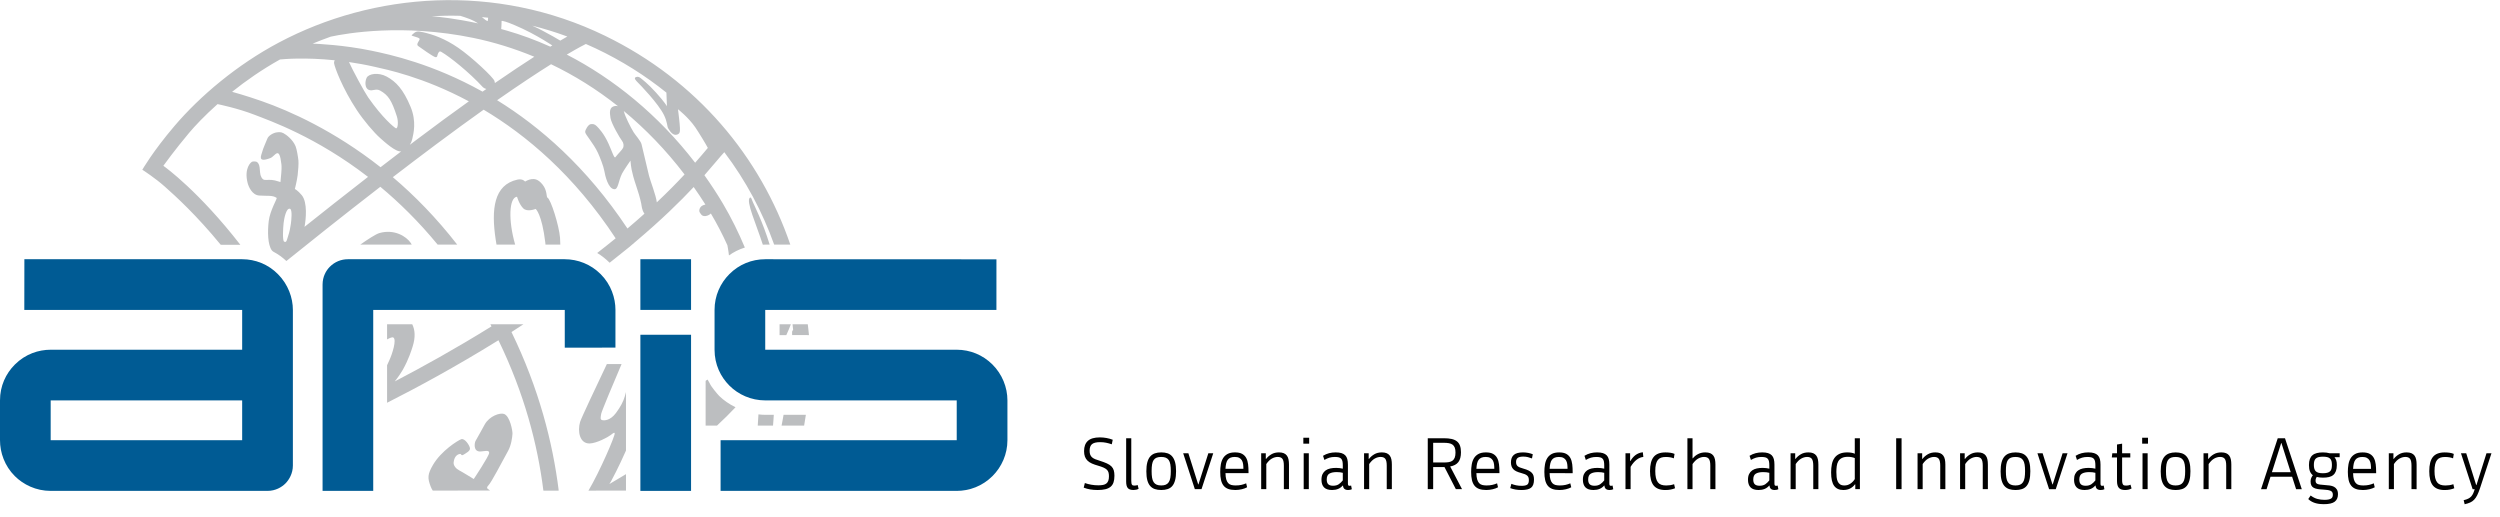 <?xml version="1.0" encoding="UTF-8" standalone="no"?>
<!-- Created with Inkscape (http://www.inkscape.org/) -->

<svg
   version="1.1"
   id="svg2"
   width="5480.32"
   height="1133.859"
   viewBox="0 0 5480.32 1133.859"
   sodipodi:docname="ARISLogoAng.ai"
   xmlns:inkscape="http://www.inkscape.org/namespaces/inkscape"
   xmlns:sodipodi="http://sodipodi.sourceforge.net/DTD/sodipodi-0.dtd"
   xmlns="http://www.w3.org/2000/svg"
   xmlns:svg="http://www.w3.org/2000/svg">
  <defs
     id="defs6">
    <clipPath
       clipPathUnits="userSpaceOnUse"
       id="clipPath16">
      <path
         d="M 0,0 H 4110.236 V 850.393 H 0 Z"
         id="path14" />
    </clipPath>
    <clipPath
       clipPathUnits="userSpaceOnUse"
       id="clipPath40">
      <path
         d="M 0,0 H 4110.236 V 850.393 H 0 Z"
         id="path38" />
    </clipPath>
  </defs>
  <sodipodi:namedview
     id="namedview4"
     pagecolor="#ffffff"
     bordercolor="#000000"
     borderopacity="0.25"
     inkscape:showpageshadow="2"
     inkscape:pageopacity="0.0"
     inkscape:pagecheckerboard="0"
     inkscape:deskcolor="#d1d1d1" />
  <g
     id="g8"
     inkscape:groupmode="layer"
     inkscape:label="ARISLogoAng"
     transform="matrix(1.333,0,0,-1.333,0,1133.859)">
    <g
       id="g10">
      <g
         id="g12"
         clip-path="url(#clipPath16)">
        <g
           id="g18"
           transform="translate(1831.576,77.236)">
          <path
             d="m 0,0 c -0.741,2.456 -2.027,4.6 -3.858,6.432 -1.832,1.831 -4.346,3.468 -7.542,4.91 -3.196,1.442 -7.249,2.942 -12.16,4.502 -2.729,0.779 -5.106,1.597 -7.132,2.455 -2.027,0.857 -3.703,1.871 -5.028,3.04 -1.325,1.169 -2.319,2.611 -2.982,4.326 -0.662,1.715 -0.994,3.858 -0.994,6.431 0,5.067 1.306,8.691 3.917,10.874 2.612,2.182 7.035,3.274 13.271,3.274 3.586,0 6.899,-0.312 9.939,-0.935 3.04,-0.624 6.158,-1.482 9.354,-2.573 l 1.52,7.483 c -3.197,1.247 -6.607,2.202 -10.231,2.865 -3.625,0.662 -7.269,0.993 -10.932,0.993 -8.887,0 -15.434,-1.889 -19.644,-5.67 -4.209,-3.781 -6.314,-9.413 -6.314,-16.895 0,-3.508 0.468,-6.529 1.403,-9.063 0.936,-2.533 2.358,-4.735 4.268,-6.605 1.91,-1.871 4.326,-3.449 7.249,-4.736 2.923,-1.286 6.334,-2.475 10.231,-3.566 3.508,-1.014 6.412,-2.026 8.711,-3.04 2.3,-1.014 4.131,-2.163 5.496,-3.449 1.363,-1.286 2.299,-2.807 2.806,-4.561 0.506,-1.753 0.759,-3.839 0.759,-6.255 0,-2.962 -0.35,-5.418 -1.052,-7.366 -0.701,-1.949 -1.773,-3.488 -3.215,-4.618 -1.442,-1.131 -3.255,-1.91 -5.437,-2.339 -2.183,-0.429 -4.794,-0.643 -7.834,-0.643 -3.898,0 -7.736,0.332 -11.517,0.994 -3.781,0.663 -7.308,1.579 -10.581,2.748 l -1.871,-7.601 c 3.507,-1.325 7.093,-2.299 10.757,-2.923 3.663,-0.623 7.717,-0.935 12.16,-0.935 4.988,0 9.237,0.428 12.744,1.286 3.508,0.857 6.373,2.222 8.594,4.093 2.222,1.871 3.82,4.306 4.794,7.307 0.975,3.001 1.462,6.607 1.462,10.816 C 1.111,-5.437 0.74,-2.455 0,0 m 40.865,-30.458 -1.52,6.196 c -1.559,-0.623 -3.352,-0.934 -5.379,-0.934 -0.935,0 -1.734,0.096 -2.397,0.292 -0.662,0.194 -1.188,0.585 -1.578,1.169 -0.39,0.585 -0.682,1.383 -0.877,2.397 -0.195,1.013 -0.292,2.377 -0.292,4.092 v 69.921 h -8.419 v -71.324 c 0,-4.911 0.896,-8.438 2.689,-10.581 1.793,-2.144 4.872,-3.216 9.238,-3.216 1.558,0 3.078,0.156 4.559,0.467 1.482,0.313 2.806,0.819 3.976,1.521 m 47.822,-0.468 c 3.04,1.013 5.573,2.709 7.6,5.086 2.026,2.378 3.566,5.554 4.618,9.529 1.053,3.976 1.578,8.925 1.578,14.85 0,5.846 -0.545,10.737 -1.636,14.674 -1.092,3.936 -2.67,7.112 -4.736,9.529 -2.066,2.416 -4.599,4.131 -7.6,5.145 -3.001,1.013 -6.45,1.519 -10.347,1.519 -3.976,0 -7.484,-0.525 -10.524,-1.578 C 64.6,26.776 62.028,25.042 59.923,22.625 57.819,20.209 56.24,17.013 55.188,13.037 54.136,9.062 53.609,4.151 53.609,-1.695 c 0,-5.846 0.527,-10.738 1.579,-14.674 1.052,-3.937 2.631,-7.093 4.735,-9.471 2.105,-2.377 4.677,-4.073 7.717,-5.086 3.04,-1.013 6.548,-1.52 10.524,-1.52 3.975,0 7.482,0.507 10.523,1.52 m -18.124,7.249 c -2.026,0.858 -3.663,2.222 -4.911,4.093 -1.247,1.87 -2.124,4.307 -2.63,7.308 -0.507,3.001 -0.76,6.644 -0.76,10.931 0,4.444 0.253,8.147 0.76,11.109 0.506,2.962 1.383,5.339 2.63,7.132 1.248,1.792 2.885,3.079 4.911,3.858 2.027,0.78 4.521,1.17 7.483,1.17 3.04,0 5.554,-0.409 7.542,-1.228 1.988,-0.819 3.605,-2.125 4.852,-3.917 1.248,-1.793 2.124,-4.19 2.631,-7.191 0.507,-3.001 0.76,-6.645 0.76,-10.933 0,-4.287 -0.253,-7.93 -0.76,-10.931 -0.507,-3.001 -1.383,-5.438 -2.631,-7.308 -1.247,-1.871 -2.864,-3.235 -4.852,-4.093 -1.988,-0.857 -4.502,-1.286 -7.542,-1.286 -2.962,0 -5.456,0.429 -7.483,1.286 m 68.751,0.468 h -0.467 l -16.136,51.213 h -8.535 l 19.176,-59.047 h 10.99 l 19.293,59.047 h -8.068 z m 82.315,18.474 v 1.988 c 0,4.442 -0.234,8.633 -0.702,12.569 -0.468,3.937 -1.461,7.347 -2.981,10.231 -1.52,2.884 -3.742,5.164 -6.665,6.84 -2.923,1.675 -6.879,2.513 -11.868,2.513 -5.066,0 -9.178,-0.877 -12.335,-2.63 -3.157,-1.754 -5.613,-4.092 -7.366,-7.015 -1.754,-2.924 -2.962,-6.315 -3.625,-10.173 -0.663,-3.859 -0.994,-7.931 -0.994,-12.219 0,-5.144 0.429,-9.587 1.286,-13.329 0.858,-3.741 2.261,-6.84 4.209,-9.295 1.949,-2.456 4.502,-4.267 7.659,-5.437 3.157,-1.169 7.035,-1.754 11.634,-1.754 3.663,0 7.249,0.419 10.757,1.266 3.508,0.848 6.392,1.92 8.653,3.226 l -1.52,6.499 c -2.495,-1.092 -5.126,-1.949 -7.893,-2.572 -2.767,-0.624 -5.866,-0.936 -9.295,-0.936 -2.807,0 -5.243,0.273 -7.308,0.818 -2.066,0.556 -3.781,1.588 -5.145,3.119 -1.364,1.529 -2.416,3.595 -3.157,6.177 -0.741,2.592 -1.149,5.953 -1.227,10.114 z m -15.2,25.138 c 1.87,-1.012 3.313,-2.396 4.326,-4.15 1.013,-1.754 1.676,-3.819 1.988,-6.197 0.311,-2.377 0.467,-4.93 0.467,-7.659 h -29.464 c 0.155,3.352 0.525,6.275 1.11,8.77 0.585,2.494 1.462,4.521 2.631,6.08 1.169,1.559 2.689,2.728 4.56,3.507 1.871,0.78 4.209,1.17 7.015,1.17 3.041,0 5.496,-0.507 7.367,-1.521 m 81.729,-51.446 V 9.296 c 0,3.196 -0.253,6.041 -0.76,8.535 -0.506,2.494 -1.403,4.6 -2.689,6.315 -1.286,1.714 -2.981,3.02 -5.086,3.916 -2.104,0.896 -4.755,1.344 -7.951,1.344 -4.755,0 -8.886,-1.032 -12.394,-3.097 -3.507,-2.067 -6.392,-4.58 -8.652,-7.542 h -0.585 v 9.237 h -7.6 v -59.047 h 8.419 v 41.274 c 2.962,4.288 6.041,7.308 9.237,9.062 3.195,1.754 6.391,2.631 9.588,2.631 3.585,0 6.157,-1.053 7.716,-3.157 1.559,-2.105 2.339,-5.808 2.339,-11.108 v -38.702 z m 32.622,59.047 h -8.419 v -59.047 h 8.419 z m 0.584,25.489 h -9.587 v -9.705 h 9.587 z m 25.023,-36.48 c 2.962,1.715 5.748,2.962 8.359,3.741 2.611,0.78 5.593,1.17 8.945,1.17 2.651,0 4.814,-0.235 6.49,-0.693 1.675,-0.458 3.001,-1.247 3.974,-2.367 0.975,-1.111 1.638,-2.572 1.989,-4.385 0.35,-1.812 0.526,-4.024 0.526,-6.635 V 2.631 c -1.871,0.39 -3.606,0.702 -5.203,0.935 -1.599,0.235 -3.528,0.351 -5.788,0.351 -3.508,0 -6.723,-0.312 -9.647,-0.936 -2.923,-0.623 -5.456,-1.705 -7.599,-3.224 -2.144,-1.53 -3.82,-3.528 -5.029,-5.983 -1.208,-2.465 -1.811,-5.573 -1.811,-9.325 0,-5.475 1.402,-9.665 4.209,-12.559 2.806,-2.894 7.21,-4.336 13.212,-4.336 7.561,0 13.368,2.417 17.422,7.25 h 0.585 c 0.311,-4.833 3.118,-7.25 8.417,-7.25 1.326,0 2.457,0.117 3.392,0.342 0.935,0.233 1.831,0.544 2.689,0.924 l -1.169,6.1 c -0.78,-0.312 -1.637,-0.468 -2.573,-0.468 -1.091,0 -1.812,0.293 -2.163,0.877 -0.35,0.585 -0.526,1.628 -0.526,3.109 V 9.257 c 0,3.508 -0.331,6.538 -0.993,9.081 -0.663,2.533 -1.793,4.628 -3.392,6.266 -1.598,1.636 -3.682,2.844 -6.255,3.633 -2.572,0.78 -5.768,1.169 -9.588,1.169 -3.741,0 -7.307,-0.438 -10.698,-1.305 -3.391,-0.868 -6.724,-2.299 -9.997,-4.278 z m 6.43,-40.036 c -1.714,1.607 -2.572,4.218 -2.572,7.814 0,4.783 1.442,8.019 4.326,9.704 2.884,1.686 6.899,2.524 12.043,2.524 1.948,0 3.741,-0.098 5.378,-0.292 1.638,-0.196 3.196,-0.488 4.678,-0.887 v -12.452 c -1.871,-2.437 -4.034,-4.512 -6.489,-6.237 -2.456,-1.724 -5.632,-2.582 -9.53,-2.582 -3.507,0 -6.119,0.799 -7.834,2.408 m 104.53,-8.02 V 9.296 c 0,3.196 -0.253,6.041 -0.76,8.535 -0.507,2.494 -1.403,4.6 -2.69,6.315 -1.286,1.714 -2.981,3.02 -5.085,3.916 -2.105,0.896 -4.755,1.344 -7.952,1.344 -4.755,0 -8.885,-1.032 -12.393,-3.097 -3.508,-2.067 -6.392,-4.58 -8.653,-7.542 h -0.585 v 9.237 h -7.599 v -59.047 h 8.419 v 41.274 c 2.962,4.288 6.04,7.308 9.236,9.062 3.196,1.754 6.392,2.631 9.588,2.631 3.586,0 6.158,-1.053 7.717,-3.157 1.558,-2.105 2.339,-5.808 2.339,-11.108 V -31.043 Z M 525.279,5.32 h 18.591 l 18.708,-36.363 h 10.173 L 553.225,6.256 c 6.08,1.091 10.561,3.488 13.446,7.19 2.874,3.703 4.326,9.101 4.326,16.195 0,4.287 -0.546,7.912 -1.638,10.874 -1.1,2.962 -2.796,5.339 -5.086,7.131 -2.298,1.793 -5.203,3.08 -8.711,3.859 -3.507,0.78 -7.648,1.17 -12.393,1.17 h -26.775 v -83.718 h 8.885 z m 0,39.871 h 17.189 c 3.273,0 6.137,-0.214 8.594,-0.643 2.455,-0.439 4.481,-1.237 6.08,-2.406 1.587,-1.179 2.805,-2.797 3.624,-4.872 0.818,-2.076 1.227,-4.794 1.227,-8.156 0,-3.439 -0.429,-6.235 -1.286,-8.389 -0.866,-2.154 -2.104,-3.82 -3.741,-4.989 -1.637,-1.169 -3.673,-1.958 -6.08,-2.348 -2.416,-0.39 -5.223,-0.584 -8.418,-0.584 H 525.279 Z M 634.253,-4.735 v 1.988 c 0,4.442 -0.234,8.633 -0.702,12.569 -0.468,3.937 -1.461,7.347 -2.982,10.231 -1.519,2.884 -3.741,5.164 -6.665,6.84 -2.923,1.675 -6.888,2.513 -11.867,2.513 -5.076,0 -9.179,-0.877 -12.336,-2.63 -3.156,-1.754 -5.612,-4.092 -7.366,-7.015 -1.754,-2.924 -2.972,-6.315 -3.624,-10.173 -0.663,-3.859 -0.994,-7.931 -0.994,-12.219 0,-5.144 0.419,-9.587 1.286,-13.329 0.857,-3.741 2.261,-6.84 4.209,-9.295 1.939,-2.456 4.502,-4.267 7.659,-5.437 3.156,-1.169 7.025,-1.754 11.634,-1.754 3.663,0 7.249,0.419 10.757,1.266 3.508,0.848 6.382,1.92 8.652,3.226 l -1.52,6.499 c -2.504,-1.092 -5.135,-1.949 -7.892,-2.572 -2.768,-0.624 -5.866,-0.936 -9.296,-0.936 -2.806,0 -5.252,0.273 -7.308,0.818 -2.065,0.556 -3.79,1.588 -5.144,3.119 -1.364,1.529 -2.417,3.595 -3.157,6.177 -0.75,2.592 -1.16,5.953 -1.228,10.114 z m -15.2,25.138 c 1.87,-1.012 3.312,-2.396 4.326,-4.15 1.003,-1.754 1.676,-3.819 1.987,-6.197 0.302,-2.377 0.468,-4.93 0.468,-7.659 h -29.465 c 0.156,3.352 0.527,6.275 1.11,8.77 0.585,2.494 1.462,4.521 2.631,6.08 1.17,1.559 2.69,2.728 4.561,3.507 1.871,0.78 4.209,1.17 7.016,1.17 3.04,0 5.495,-0.507 7.366,-1.521 m 71.255,-29.416 c -0.507,1.793 -1.423,3.401 -2.748,4.804 -1.326,1.403 -3.099,2.68 -5.32,3.81 -2.221,1.13 -5.048,2.163 -8.477,3.108 -2.261,0.624 -4.17,1.247 -5.73,1.871 -1.558,0.623 -2.805,1.325 -3.741,2.105 -0.936,0.789 -1.617,1.744 -2.046,2.874 -0.429,1.13 -0.643,2.523 -0.643,4.161 0,3.05 0.916,5.27 2.748,6.674 1.832,1.413 4.852,2.114 9.061,2.114 2.807,0 5.34,-0.292 7.6,-0.877 2.26,-0.584 4.521,-1.306 6.782,-2.163 l 1.286,6.947 c -2.339,0.926 -4.852,1.647 -7.542,2.183 -2.689,0.536 -5.554,0.808 -8.594,0.808 -6.859,0 -11.867,-1.363 -15.024,-4.101 -3.157,-2.739 -4.735,-6.84 -4.735,-12.307 0,-2.494 0.331,-4.667 0.993,-6.499 0.663,-1.831 1.657,-3.439 2.982,-4.804 1.325,-1.363 3.04,-2.543 5.145,-3.516 2.104,-0.975 4.637,-1.852 7.599,-2.631 2.494,-0.634 4.56,-1.296 6.198,-1.998 1.636,-0.701 2.942,-1.5 3.917,-2.397 0.973,-0.906 1.656,-1.959 2.045,-3.167 0.39,-1.208 0.584,-2.64 0.584,-4.277 0,-3.751 -0.954,-6.227 -2.864,-7.444 -1.909,-1.208 -4.852,-1.813 -8.827,-1.813 -3.43,0 -6.528,0.293 -9.296,0.877 -2.766,0.585 -5.358,1.384 -7.775,2.398 l -1.871,-7.065 c 2.728,-1.004 5.574,-1.764 8.536,-2.3 2.962,-0.535 6.313,-0.808 10.054,-0.808 7.329,0 12.57,1.266 15.727,3.81 3.157,2.533 4.735,6.966 4.735,13.3 0,2.416 -0.253,4.53 -0.759,6.323 m 64.366,4.278 v 1.988 c 0,4.442 -0.234,8.633 -0.701,12.569 -0.468,3.937 -1.462,7.347 -2.982,10.231 -1.52,2.884 -3.742,5.164 -6.665,6.84 -2.923,1.675 -6.879,2.513 -11.868,2.513 -5.066,0 -9.178,-0.877 -12.335,-2.63 -3.157,-1.754 -5.612,-4.092 -7.366,-7.015 -1.754,-2.924 -2.962,-6.315 -3.625,-10.173 -0.662,-3.859 -0.993,-7.931 -0.993,-12.219 0,-5.144 0.428,-9.587 1.286,-13.329 0.857,-3.741 2.261,-6.84 4.209,-9.295 1.948,-2.456 4.502,-4.267 7.658,-5.437 3.157,-1.169 7.035,-1.754 11.634,-1.754 3.664,0 7.25,0.419 10.758,1.266 3.507,0.848 6.391,1.92 8.652,3.226 l -1.521,6.499 c -2.494,-1.092 -5.125,-1.949 -7.892,-2.572 -2.767,-0.624 -5.865,-0.936 -9.295,-0.936 -2.807,0 -5.242,0.273 -7.308,0.818 -2.065,0.556 -3.78,1.588 -5.144,3.119 -1.364,1.529 -2.417,3.595 -3.157,6.177 -0.741,2.592 -1.15,5.953 -1.228,10.114 z m -15.2,25.138 c 1.871,-1.012 3.313,-2.396 4.326,-4.15 1.013,-1.754 1.677,-3.819 1.988,-6.197 0.312,-2.377 0.468,-4.93 0.468,-7.659 h -29.465 c 0.155,3.352 0.526,6.275 1.11,8.77 0.585,2.494 1.462,4.521 2.631,6.08 1.17,1.559 2.69,2.728 4.561,3.507 1.87,0.78 4.209,1.17 7.014,1.17 3.04,0 5.497,-0.507 7.367,-1.521 m 36.831,-3.39 c 2.962,1.715 5.749,2.962 8.36,3.741 2.611,0.78 5.593,1.17 8.944,1.17 2.651,0 4.814,-0.235 6.49,-0.693 1.675,-0.458 3.001,-1.247 3.975,-2.367 0.975,-1.111 1.637,-2.572 1.988,-4.385 0.351,-1.812 0.526,-4.024 0.526,-6.635 V 2.631 c -1.87,0.39 -3.605,0.702 -5.203,0.935 -1.598,0.235 -3.528,0.351 -5.787,0.351 -3.508,0 -6.724,-0.312 -9.647,-0.936 -2.923,-0.623 -5.456,-1.705 -7.599,-3.224 -2.144,-1.53 -3.821,-3.528 -5.029,-5.983 -1.208,-2.465 -1.812,-5.573 -1.812,-9.325 0,-5.475 1.403,-9.665 4.209,-12.559 2.806,-2.894 7.211,-4.336 13.213,-4.336 7.561,0 13.368,2.417 17.421,7.25 h 0.584 c 0.313,-4.833 3.119,-7.25 8.419,-7.25 1.326,0 2.455,0.117 3.391,0.342 0.936,0.233 1.832,0.544 2.689,0.924 l -1.168,6.1 c -0.781,-0.312 -1.637,-0.468 -2.573,-0.468 -1.092,0 -1.812,0.293 -2.164,0.877 -0.35,0.585 -0.525,1.628 -0.525,3.109 V 9.257 c 0,3.508 -0.331,6.538 -0.994,9.081 -0.662,2.533 -1.793,4.628 -3.391,6.266 -1.598,1.636 -3.684,2.844 -6.256,3.633 -2.572,0.78 -5.767,1.169 -9.587,1.169 -3.742,0 -7.307,-0.438 -10.699,-1.305 -3.391,-0.868 -6.723,-2.299 -9.997,-4.278 z m 6.43,-40.036 c -1.714,1.607 -2.572,4.218 -2.572,7.814 0,4.783 1.442,8.019 4.326,9.704 2.885,1.686 6.899,2.524 12.044,2.524 1.948,0 3.741,-0.098 5.378,-0.292 1.637,-0.196 3.196,-0.488 4.677,-0.887 v -12.452 c -1.87,-2.437 -4.034,-4.512 -6.489,-6.237 -2.455,-1.724 -5.632,-2.582 -9.53,-2.582 -3.507,0 -6.118,0.799 -7.834,2.408 m 87.343,52.664 c -2.339,-0.235 -4.541,-0.76 -6.606,-1.579 -2.066,-0.819 -3.937,-1.871 -5.613,-3.157 -1.675,-1.286 -3.196,-2.748 -4.56,-4.384 -1.363,-1.637 -2.553,-3.352 -3.566,-5.145 h -0.585 v 12.628 h -7.6 v -59.047 h 8.419 V 5.671 c 3.118,5.144 6.45,9.061 9.997,11.751 3.547,2.689 7.19,4.189 10.932,4.502 z m 52.148,-2.69 c -1.871,0.858 -4.112,1.482 -6.723,1.871 -2.611,0.39 -5.359,0.584 -8.243,0.584 -8.887,0 -15.337,-2.474 -19.352,-7.424 -4.013,-4.95 -6.021,-12.764 -6.021,-23.443 0,-10.835 2.027,-18.708 6.08,-23.619 4.054,-4.91 10.406,-7.366 19.058,-7.366 3.352,0 6.354,0.273 9.004,0.818 2.65,0.546 4.989,1.248 7.015,2.106 l -1.52,6.664 c -2.26,-0.78 -4.443,-1.326 -6.547,-1.637 -2.105,-0.312 -4.288,-0.468 -6.548,-0.468 -3.04,0 -5.691,0.39 -7.951,1.169 -2.26,0.78 -4.112,2.086 -5.554,3.917 -1.443,1.832 -2.533,4.268 -3.274,7.308 -0.74,3.04 -1.111,6.821 -1.111,11.341 0,4.444 0.351,8.146 1.053,11.109 0.701,2.962 1.773,5.339 3.215,7.132 1.442,1.793 3.235,3.059 5.379,3.799 2.143,0.742 4.696,1.112 7.658,1.112 4.989,0 9.393,-0.741 13.213,-2.222 z m 67.231,-57.994 V 9.296 c 0,3.196 -0.254,6.041 -0.761,8.535 -0.506,2.494 -1.402,4.6 -2.688,6.315 -1.286,1.714 -3.001,3.02 -5.145,3.916 -2.143,0.896 -4.813,1.344 -8.009,1.344 -4.444,0 -8.418,-0.915 -11.926,-2.747 -3.508,-1.832 -6.354,-4.151 -8.536,-6.957 h -0.584 v 32.973 h -8.419 v -83.718 h 8.419 v 41.274 c 3.04,4.288 6.157,7.308 9.353,9.062 3.196,1.754 6.431,2.631 9.705,2.631 3.586,0 6.177,-1.053 7.776,-3.157 1.597,-2.105 2.396,-5.808 2.396,-11.108 v -38.702 z m 58.345,48.056 c 2.962,1.715 5.749,2.962 8.36,3.741 2.611,0.78 5.593,1.17 8.944,1.17 2.651,0 4.814,-0.235 6.49,-0.693 1.675,-0.458 3.001,-1.247 3.975,-2.367 0.975,-1.111 1.637,-2.572 1.988,-4.385 0.35,-1.812 0.526,-4.024 0.526,-6.635 V 2.631 c -1.871,0.39 -3.606,0.702 -5.203,0.935 -1.598,0.235 -3.528,0.351 -5.788,0.351 -3.508,0 -6.723,-0.312 -9.646,-0.936 -2.924,-0.623 -5.457,-1.705 -7.6,-3.224 -2.144,-1.53 -3.82,-3.528 -5.028,-5.983 -1.208,-2.465 -1.812,-5.573 -1.812,-9.325 0,-5.475 1.403,-9.665 4.209,-12.559 2.806,-2.894 7.211,-4.336 13.213,-4.336 7.56,0 13.368,2.417 17.422,7.25 h 0.584 c 0.311,-4.833 3.118,-7.25 8.418,-7.25 1.326,0 2.456,0.117 3.391,0.342 0.936,0.233 1.832,0.544 2.69,0.924 l -1.17,6.1 c -0.78,-0.312 -1.637,-0.468 -2.573,-0.468 -1.09,0 -1.811,0.293 -2.163,0.877 -0.35,0.585 -0.525,1.628 -0.525,3.109 V 9.257 c 0,3.508 -0.332,6.538 -0.994,9.081 -0.663,2.533 -1.793,4.628 -3.391,6.266 -1.598,1.636 -3.683,2.844 -6.256,3.633 -2.572,0.78 -5.768,1.169 -9.588,1.169 -3.741,0 -7.307,-0.438 -10.698,-1.305 -3.39,-0.868 -6.723,-2.299 -9.997,-4.278 z m 6.43,-40.036 c -1.714,1.607 -2.572,4.218 -2.572,7.814 0,4.783 1.443,8.019 4.326,9.704 2.884,1.686 6.899,2.524 12.043,2.524 1.95,0 3.742,-0.098 5.379,-0.292 1.637,-0.196 3.196,-0.488 4.677,-0.887 v -12.452 c -1.871,-2.437 -4.034,-4.512 -6.489,-6.237 -2.455,-1.724 -5.632,-2.582 -9.53,-2.582 -3.507,0 -6.119,0.799 -7.834,2.408 m 104.531,-8.02 V 9.296 c 0,3.196 -0.254,6.041 -0.761,8.535 -0.507,2.494 -1.402,4.6 -2.689,6.315 -1.286,1.714 -2.982,3.02 -5.086,3.916 -2.105,0.896 -4.755,1.344 -7.951,1.344 -4.755,0 -8.886,-1.032 -12.394,-3.097 -3.508,-2.067 -6.392,-4.58 -8.653,-7.542 h -0.583 v 9.237 h -7.601 v -59.047 h 8.419 v 41.274 c 2.962,4.288 6.041,7.308 9.236,9.062 3.196,1.754 6.393,2.631 9.588,2.631 3.586,0 6.158,-1.053 7.717,-3.157 1.559,-2.105 2.339,-5.808 2.339,-11.108 v -38.702 z m 68.283,83.718 h -8.419 V 27.186 c -1.559,0.779 -3.469,1.343 -5.73,1.695 -2.259,0.35 -4.442,0.525 -6.546,0.525 -5.146,0 -9.432,-0.799 -12.863,-2.396 -3.429,-1.598 -6.176,-3.839 -8.243,-6.724 -2.065,-2.884 -3.508,-6.352 -4.326,-10.405 -0.818,-4.054 -1.228,-8.536 -1.228,-13.446 0,-10.212 1.676,-17.579 5.029,-22.099 3.351,-4.522 8.34,-6.782 14.966,-6.782 4.287,0 8.028,0.818 11.224,2.456 3.196,1.636 5.847,3.897 7.951,6.781 h 0.584 v -7.834 h 7.601 z m -32.564,-75.825 c -1.753,1.208 -3.079,2.844 -3.975,4.911 -0.897,2.065 -1.481,4.423 -1.754,7.073 -0.273,2.65 -0.409,5.418 -0.409,8.302 0,3.351 0.195,6.548 0.585,9.588 0.389,3.04 1.227,5.69 2.513,7.95 1.287,2.261 3.197,4.073 5.73,5.437 2.533,1.365 5.943,2.046 10.23,2.046 2.028,0 4.074,-0.194 6.139,-0.584 2.065,-0.39 3.761,-0.896 5.086,-1.52 v -34.492 c -1.793,-2.962 -4.17,-5.457 -7.132,-7.484 -2.962,-2.026 -6.275,-3.04 -9.938,-3.04 -2.962,0 -5.321,0.605 -7.075,1.813 m 101.081,75.825 h -8.887 v -83.718 h 8.887 z m 72.015,-83.718 V 9.296 c 0,3.196 -0.253,6.041 -0.76,8.535 -0.506,2.494 -1.403,4.6 -2.689,6.315 -1.286,1.714 -2.982,3.02 -5.086,3.916 -2.105,0.896 -4.755,1.344 -7.951,1.344 -4.755,0 -8.886,-1.032 -12.394,-3.097 -3.508,-2.067 -6.391,-4.58 -8.652,-7.542 h -0.585 v 9.237 h -7.6 v -59.047 h 8.418 v 41.274 c 2.963,4.288 6.041,7.308 9.238,9.062 3.196,1.754 6.391,2.631 9.587,2.631 3.586,0 6.158,-1.053 7.717,-3.157 1.559,-2.105 2.339,-5.808 2.339,-11.108 v -38.702 z m 69.92,0 V 9.296 c 0,3.196 -0.253,6.041 -0.76,8.535 -0.507,2.494 -1.402,4.6 -2.689,6.315 -1.286,1.714 -2.982,3.02 -5.086,3.916 -2.105,0.896 -4.755,1.344 -7.95,1.344 -4.755,0 -8.887,-1.032 -12.395,-3.097 -3.508,-2.067 -6.391,-4.58 -8.652,-7.542 h -0.584 v 9.237 h -7.601 v -59.047 h 8.419 v 41.274 c 2.962,4.288 6.041,7.308 9.237,9.062 3.196,1.754 6.392,2.631 9.587,2.631 3.586,0 6.159,-1.053 7.717,-3.157 1.56,-2.105 2.339,-5.808 2.339,-11.108 v -38.702 z m 56.007,0.117 c 3.04,1.013 5.573,2.709 7.6,5.086 2.027,2.378 3.566,5.554 4.619,9.529 1.052,3.976 1.578,8.925 1.578,14.85 0,5.846 -0.546,10.737 -1.637,14.674 -1.091,3.936 -2.67,7.112 -4.735,9.529 -2.066,2.416 -4.599,4.131 -7.6,5.145 -3.002,1.013 -6.45,1.519 -10.349,1.519 -3.974,0 -7.482,-0.525 -10.522,-1.578 -3.04,-1.052 -5.612,-2.786 -7.717,-5.203 -2.104,-2.416 -3.683,-5.612 -4.736,-9.588 -1.052,-3.975 -1.578,-8.886 -1.578,-14.732 0,-5.846 0.526,-10.738 1.578,-14.674 1.053,-3.937 2.632,-7.093 4.736,-9.471 2.105,-2.377 4.677,-4.073 7.717,-5.086 3.04,-1.013 6.548,-1.52 10.522,-1.52 3.976,0 7.484,0.507 10.524,1.52 m -18.123,7.249 c -2.027,0.858 -3.663,2.222 -4.911,4.093 -1.247,1.87 -2.124,4.307 -2.63,7.308 -0.507,3.001 -0.761,6.644 -0.761,10.931 0,4.444 0.254,8.147 0.761,11.109 0.506,2.962 1.383,5.339 2.63,7.132 1.248,1.792 2.884,3.079 4.911,3.858 2.026,0.78 4.521,1.17 7.483,1.17 3.04,0 5.554,-0.409 7.541,-1.228 1.989,-0.819 3.606,-2.125 4.853,-3.917 1.247,-1.793 2.124,-4.19 2.631,-7.191 0.506,-3.001 0.759,-6.645 0.759,-10.933 0,-4.287 -0.253,-7.93 -0.759,-10.931 -0.507,-3.001 -1.384,-5.438 -2.631,-7.308 -1.247,-1.871 -2.864,-3.235 -4.853,-4.093 -1.987,-0.857 -4.501,-1.286 -7.541,-1.286 -2.962,0 -5.457,0.429 -7.483,1.286 m 68.751,0.468 h -0.468 l -16.135,51.213 h -8.536 l 19.176,-59.047 h 10.991 l 19.302,59.047 h -8.067 z m 39.881,40.222 c 2.962,1.715 5.739,2.962 8.36,3.741 2.611,0.78 5.593,1.17 8.944,1.17 2.641,0 4.804,-0.235 6.49,-0.693 1.675,-0.458 2.991,-1.247 3.975,-2.367 0.975,-1.111 1.637,-2.572 1.988,-4.385 0.351,-1.812 0.526,-4.024 0.526,-6.635 V 2.631 c -1.871,0.39 -3.614,0.702 -5.203,0.935 -1.598,0.235 -3.528,0.351 -5.788,0.351 -3.507,0 -6.723,-0.312 -9.646,-0.936 -2.923,-0.623 -5.457,-1.705 -7.6,-3.224 -2.154,-1.53 -3.82,-3.528 -5.028,-5.983 -1.218,-2.465 -1.812,-5.573 -1.812,-9.325 0,-5.475 1.403,-9.665 4.21,-12.559 2.805,-2.894 7.2,-4.336 13.212,-4.336 7.55,0 13.368,2.417 17.421,7.25 h 0.584 c 0.303,-4.833 3.109,-7.25 8.419,-7.25 1.316,0 2.455,0.117 3.391,0.342 0.936,0.233 1.822,0.544 2.689,0.924 l -1.169,6.1 c -0.78,-0.312 -1.637,-0.468 -2.573,-0.468 -1.1,0 -1.812,0.293 -2.163,0.877 -0.35,0.585 -0.525,1.628 -0.525,3.109 V 9.257 c 0,3.508 -0.342,6.538 -0.994,9.081 -0.662,2.533 -1.803,4.628 -3.391,6.266 -1.598,1.636 -3.684,2.844 -6.256,3.633 -2.572,0.78 -5.777,1.169 -9.588,1.169 -3.741,0 -7.307,-0.438 -10.698,-1.305 -3.391,-0.868 -6.723,-2.299 -9.997,-4.278 z m 6.43,-40.036 c -1.715,1.607 -2.572,4.218 -2.572,7.814 0,4.783 1.442,8.019 4.326,9.704 2.874,1.686 6.899,2.524 12.043,2.524 1.94,0 3.742,-0.098 5.379,-0.292 1.637,-0.196 3.196,-0.488 4.677,-0.887 v -12.452 c -1.871,-2.437 -4.034,-4.512 -6.489,-6.237 -2.455,-1.724 -5.632,-2.582 -9.53,-2.582 -3.507,0 -6.129,0.799 -7.834,2.408 m 81.263,44.128 v 6.899 h -13.446 v 15.784 l -8.419,-1.403 V 28.004 h -7.717 l -0.818,-6.899 h 8.535 v -38.819 c 0,-5.144 1.033,-8.886 3.098,-11.224 2.056,-2.338 5.437,-3.508 10.114,-3.508 1.871,0 3.742,0.195 5.612,0.585 1.871,0.389 3.576,1.052 5.146,1.987 l -1.754,6.197 c -1.335,-0.623 -2.573,-1.033 -3.743,-1.227 -1.169,-0.196 -2.337,-0.292 -3.507,-0.292 -1.169,0 -2.162,0.096 -2.982,0.292 -0.818,0.194 -1.49,0.623 -1.987,1.286 -0.517,0.662 -0.897,1.578 -1.169,2.748 -0.283,1.169 -0.409,2.688 -0.409,4.559 v 37.416 z m 28.528,6.899 h -8.418 v -59.047 h 8.418 z m 0.585,25.489 h -9.588 v -9.705 h 9.588 z m 55.997,-84.419 c 3.04,1.013 5.574,2.709 7.6,5.086 2.027,2.378 3.566,5.554 4.618,9.529 1.053,3.976 1.579,8.925 1.579,14.85 0,5.846 -0.546,10.737 -1.636,14.674 -1.092,3.936 -2.67,7.112 -4.737,9.529 -2.064,2.416 -4.598,4.131 -7.599,5.145 -3.001,1.013 -6.451,1.519 -10.348,1.519 -3.976,0 -7.483,-0.525 -10.523,-1.578 -3.04,-1.052 -5.613,-2.786 -7.717,-5.203 -2.105,-2.416 -3.683,-5.612 -4.736,-9.588 -1.051,-3.975 -1.578,-8.886 -1.578,-14.732 0,-5.846 0.527,-10.738 1.578,-14.674 1.053,-3.937 2.631,-7.093 4.736,-9.471 2.104,-2.377 4.677,-4.073 7.717,-5.086 3.04,-1.013 6.547,-1.52 10.523,-1.52 3.976,0 7.483,0.507 10.523,1.52 m -18.123,7.249 c -2.027,0.858 -3.664,2.222 -4.911,4.093 -1.247,1.87 -2.124,4.307 -2.631,7.308 -0.506,3.001 -0.759,6.644 -0.759,10.931 0,4.444 0.253,8.147 0.759,11.109 0.507,2.962 1.384,5.339 2.631,7.132 1.247,1.792 2.884,3.079 4.911,3.858 2.027,0.78 4.521,1.17 7.483,1.17 3.04,0 5.553,-0.409 7.542,-1.228 1.987,-0.819 3.605,-2.125 4.852,-3.917 1.247,-1.793 2.124,-4.19 2.631,-7.191 0.507,-3.001 0.76,-6.645 0.76,-10.933 0,-4.287 -0.253,-7.93 -0.76,-10.931 -0.507,-3.001 -1.384,-5.438 -2.631,-7.308 -1.247,-1.871 -2.865,-3.235 -4.852,-4.093 -1.989,-0.857 -4.502,-1.286 -7.542,-1.286 -2.962,0 -5.456,0.429 -7.483,1.286 m 99.152,-7.366 V 9.296 c 0,3.196 -0.254,6.041 -0.761,8.535 -0.507,2.494 -1.403,4.6 -2.689,6.315 -1.286,1.714 -2.982,3.02 -5.086,3.916 -2.105,0.896 -4.755,1.344 -7.951,1.344 -4.755,0 -8.886,-1.032 -12.394,-3.097 -3.508,-2.067 -6.392,-4.58 -8.652,-7.542 h -0.585 v 9.237 h -7.6 v -59.047 h 8.419 v 41.274 c 2.962,4.288 6.041,7.308 9.236,9.062 3.196,1.754 6.393,2.631 9.588,2.631 3.586,0 6.158,-1.053 7.717,-3.157 1.559,-2.105 2.339,-5.808 2.339,-11.108 v -38.702 z m 106.517,0 h 9.354 l -27.594,83.718 h -11.927 l -27.476,-83.718 h 9.12 l 6.431,20.462 h 35.544 z m -24.554,75.767 h 0.467 l 15.201,-47.822 h -30.869 z m 78.63,-55.831 c 2.846,0.663 5.224,1.812 7.133,3.449 1.91,1.637 3.352,3.78 4.326,6.43 0.975,2.651 1.462,5.963 1.462,9.939 0,3.274 -0.332,5.847 -0.994,7.717 -0.662,1.871 -1.539,3.429 -2.631,4.677 v 0.468 h 8.302 v 6.431 h -16.486 c -3.197,0.935 -6.86,1.402 -10.991,1.402 -3.742,0 -7.054,-0.35 -9.939,-1.052 -2.884,-0.702 -5.301,-1.871 -7.249,-3.507 -1.948,-1.637 -3.41,-3.781 -4.385,-6.431 -0.974,-2.65 -1.461,-5.924 -1.461,-9.821 0,-4.21 0.545,-7.659 1.637,-10.349 1.091,-2.688 2.69,-4.812 4.794,-6.372 -1.092,-1.325 -1.988,-2.825 -2.689,-4.501 -0.703,-1.677 -1.053,-3.566 -1.053,-5.671 0,-2.728 0.429,-4.931 1.286,-6.606 0.857,-1.676 2.163,-2.982 3.917,-3.917 1.754,-0.936 3.976,-1.617 6.665,-2.046 2.689,-0.429 5.826,-0.722 9.412,-0.877 5.301,-0.235 9.179,-0.897 11.634,-1.988 2.456,-1.091 3.684,-3.235 3.684,-6.431 0,-1.325 -0.196,-2.514 -0.585,-3.566 -0.39,-1.052 -1.091,-1.929 -2.105,-2.631 -1.014,-0.702 -2.435,-1.247 -4.268,-1.637 -1.832,-0.39 -4.151,-0.584 -6.957,-0.584 -4.053,0 -7.931,0.506 -11.633,1.519 -3.703,1.014 -7.347,2.884 -10.933,5.613 l -3.976,-5.846 c 1.872,-1.793 3.898,-3.255 6.081,-4.385 2.182,-1.131 4.423,-1.988 6.723,-2.572 2.299,-0.585 4.54,-0.975 6.723,-1.17 2.182,-0.194 4.209,-0.292 6.08,-0.292 8.418,0 14.401,1.374 17.948,4.112 3.546,2.738 5.319,6.801 5.319,12.199 0,3.294 -0.603,5.915 -1.811,7.863 -1.209,1.959 -2.807,3.439 -4.794,4.463 -1.988,1.014 -4.249,1.695 -6.782,2.056 -2.533,0.35 -5.164,0.604 -7.892,0.759 -3.274,0.235 -5.944,0.488 -8.01,0.751 -2.065,0.273 -3.644,0.672 -4.735,1.218 -1.092,0.536 -1.832,1.257 -2.222,2.144 -0.389,0.886 -0.585,1.987 -0.585,3.302 0,1.004 0.176,2.028 0.527,3.07 0.35,1.043 0.838,1.988 1.462,2.845 2.805,-0.78 6.197,-1.17 10.172,-1.17 3.742,0 7.035,0.332 9.879,0.995 m -21.572,9.353 c -2.182,2.066 -3.273,5.555 -3.273,10.465 0,2.572 0.253,4.735 0.76,6.489 0.506,1.754 1.344,3.157 2.513,4.21 1.17,1.052 2.709,1.812 4.619,2.279 1.91,0.468 4.229,0.703 6.957,0.703 2.806,0 5.164,-0.235 7.074,-0.703 1.91,-0.467 3.449,-1.247 4.619,-2.337 1.169,-1.092 1.987,-2.496 2.455,-4.21 0.468,-1.715 0.701,-3.859 0.701,-6.431 0,-2.494 -0.233,-4.599 -0.701,-6.314 -0.468,-1.714 -1.286,-3.098 -2.455,-4.151 -1.17,-1.052 -2.709,-1.831 -4.619,-2.338 -1.91,-0.507 -4.268,-0.76 -7.074,-0.76 -5.535,0 -9.393,1.033 -11.576,3.098 m 99.152,-2.981 v 1.988 c 0,4.442 -0.234,8.633 -0.702,12.569 -0.467,3.937 -1.462,7.347 -2.981,10.231 -1.521,2.884 -3.741,5.164 -6.665,6.84 -2.923,1.675 -6.879,2.513 -11.867,2.513 -5.068,0 -9.179,-0.877 -12.336,-2.63 -3.157,-1.754 -5.613,-4.092 -7.366,-7.015 -1.754,-2.924 -2.962,-6.315 -3.625,-10.173 -0.663,-3.859 -0.994,-7.931 -0.994,-12.219 0,-5.144 0.429,-9.587 1.287,-13.329 0.857,-3.741 2.259,-6.84 4.209,-9.295 1.949,-2.456 4.501,-4.267 7.658,-5.437 3.157,-1.169 7.035,-1.754 11.634,-1.754 3.664,0 7.25,0.419 10.757,1.266 3.508,0.848 6.392,1.92 8.653,3.226 l -1.521,6.499 c -2.494,-1.092 -5.125,-1.949 -7.891,-2.572 -2.768,-0.624 -5.867,-0.936 -9.296,-0.936 -2.807,0 -5.243,0.273 -7.308,0.818 -2.066,0.556 -3.781,1.588 -5.144,3.119 -1.365,1.529 -2.417,3.595 -3.158,6.177 -0.74,2.592 -1.149,5.953 -1.227,10.114 z m -15.201,25.138 c 1.871,-1.012 3.314,-2.396 4.327,-4.15 1.013,-1.754 1.676,-3.819 1.988,-6.197 0.311,-2.377 0.468,-4.93 0.468,-7.659 h -29.465 c 0.155,3.352 0.525,6.275 1.11,8.77 0.585,2.494 1.462,4.521 2.631,6.08 1.169,1.559 2.689,2.728 4.561,3.507 1.87,0.78 4.208,1.17 7.014,1.17 3.04,0 5.496,-0.507 7.366,-1.521 m 81.731,-51.446 V 9.296 c 0,3.196 -0.254,6.041 -0.761,8.535 -0.507,2.494 -1.403,4.6 -2.688,6.315 -1.287,1.714 -2.983,3.02 -5.087,3.916 -2.105,0.896 -4.755,1.344 -7.95,1.344 -4.755,0 -8.887,-1.032 -12.395,-3.097 -3.508,-2.067 -6.392,-4.58 -8.652,-7.542 h -0.585 v 9.237 h -7.6 v -59.047 h 8.419 v 41.274 c 2.962,4.288 6.041,7.308 9.236,9.062 3.197,1.754 6.393,2.631 9.588,2.631 3.586,0 6.158,-1.053 7.717,-3.157 1.56,-2.105 2.339,-5.808 2.339,-11.108 v -38.702 z m 61.15,57.994 c -1.871,0.858 -4.111,1.482 -6.722,1.871 -2.612,0.39 -5.36,0.584 -8.244,0.584 -8.886,0 -15.337,-2.474 -19.35,-7.424 -4.015,-4.95 -6.023,-12.764 -6.023,-23.443 0,-10.835 2.028,-18.708 6.08,-23.619 4.054,-4.91 10.407,-7.366 19.059,-7.366 3.353,0 6.354,0.273 9.003,0.818 2.65,0.546 4.989,1.248 7.016,2.106 l -1.52,6.664 c -2.261,-0.78 -4.443,-1.326 -6.548,-1.637 -2.104,-0.312 -4.287,-0.468 -6.548,-0.468 -3.04,0 -5.69,0.39 -7.95,1.169 -2.261,0.78 -4.112,2.086 -5.555,3.917 -1.441,1.832 -2.533,4.268 -3.273,7.308 -0.741,3.04 -1.111,6.821 -1.111,11.341 0,4.444 0.351,8.146 1.052,11.109 0.702,2.962 1.774,5.339 3.216,7.132 1.442,1.793 3.235,3.059 5.378,3.799 2.144,0.742 4.696,1.112 7.658,1.112 4.99,0 9.394,-0.741 13.213,-2.222 z m 34.376,-57.994 c -0.702,-2.494 -1.481,-4.716 -2.339,-6.664 -0.857,-1.949 -1.928,-3.664 -3.215,-5.146 -1.286,-1.48 -2.942,-2.727 -4.969,-3.741 -2.027,-1.013 -4.56,-1.871 -7.6,-2.572 l 1.637,-6.665 c 3.43,0.78 6.391,1.715 8.886,2.807 2.495,1.09 4.696,2.611 6.606,4.559 1.91,1.949 3.625,4.444 5.145,7.484 1.52,3.04 3.059,6.898 4.618,11.575 l 18.825,57.41 h -8.185 l -16.486,-52.266 h -0.468 l -16.369,52.266 h -8.652 l 19.176,-59.047 z"
             style="fill:#000000;fill-opacity:1;fill-rule:nonzero;stroke:none"
             id="path20" />
        </g>
        <g
           id="g22"
           transform="translate(1299.654,448.363)">
          <path
             d="m 0,0 c -49.069,143.758 -153.004,269.753 -304.771,343.453 -180.102,87.479 -380.85,71.373 -536.397,-11.244 -68.576,-36.422 -129.357,-87.653 -171.41,-136.976 -35.964,-42.18 -53.201,-72.424 -53.201,-72.424 l 0.478,0.097 c 1.51,-0.965 20.861,-13.505 36.451,-27.341 18.376,-16.31 52.158,-47.022 92.184,-95.847 l 32.271,-0.059 c -67.981,87.527 -122.624,127.096 -126.628,129.931 1.52,2.115 19.38,26.805 42.336,54.106 9.295,11.06 25.227,28.102 46.789,47.325 1.91,-0.379 33.606,-6.908 60.966,-17.577 25.07,-9.773 100.827,-35.993 186.503,-102.103 -38.682,-30.001 -74.675,-58.433 -104.423,-82.14 2.261,11.82 5.33,40.251 -4.638,52.168 -6.596,7.893 -11.254,10.056 -11.254,10.056 0,0 3.391,13.221 4.599,22.819 0.848,6.791 1.745,19.205 1.257,24.008 -0.604,5.944 -2.747,18.767 -4.657,23.424 -4.628,11.224 -15.56,19.273 -20.062,21.582 -4.502,2.309 -7.795,1.637 -10.981,1.276 -5.106,-0.564 -13.681,-5.183 -15.463,-10.415 -1.16,-3.391 -7.338,-16.506 -8.438,-21.748 -0.985,-4.706 -9.179,-18.757 13.475,-10.065 8.048,3.079 14.567,21.387 18.162,-10.416 0.468,-4.151 0.098,-11.323 -0.195,-14.04 -0.594,-5.409 -1.412,-15.084 -1.412,-15.084 0,0 -3.596,1.374 -9.199,2.767 -6.791,1.695 -13.475,0.4 -17.177,0.906 -3.703,0.517 -6.831,6.529 -7.084,11.926 -0.253,5.399 -0.965,12.17 -2.514,14.343 -1.549,2.163 -1.803,4.541 -9.559,3.917 -3.205,-0.253 -14.625,-11.381 -8.408,-35.408 1.647,-6.353 7.473,-19.701 18.961,-20.54 13.836,-1.013 21.757,0.906 28.802,-3.898 1.169,-0.789 -10.971,-20.627 -13.095,-38.068 -2.105,-17.246 -1.686,-38.965 5.057,-48.123 0.633,-0.858 1.539,-1.589 2.533,-2.261 8.048,-4.199 15.093,-9.384 21.426,-15.337 34.58,27.897 90.928,72.932 154.525,122.088 31.17,-25.976 63.197,-57.311 94.23,-95.078 h 32.174 c -34.152,43.895 -70.164,80.658 -105.884,110.883 23.034,17.684 46.75,35.69 70.544,53.463 29.143,21.767 55.314,40.806 78.816,57.497 69.579,-41.479 148.405,-107.17 217.098,-211.525 -9.5,-7.775 -19.75,-15.872 -30.351,-24.125 7.736,-4.619 14.41,-10.133 20.481,-16.038 8.155,6.402 15.979,12.658 23.462,18.756 6.87,5.193 10.183,8.234 19.536,16.204 42.492,35.866 73.009,65.848 95.205,89.554 6.577,-9.334 12.998,-18.932 19.254,-28.802 -2.358,-0.604 -4.317,-1.276 -5.417,-1.978 -4.561,-2.855 -5.428,-8.428 -3.976,-10.767 2.592,-4.18 3.8,-5.681 6.898,-6.158 4.327,-0.662 9.13,1.803 11.205,3.956 0.127,0.127 0.166,0.156 0.273,0.264 10.124,-17.042 19.176,-34.474 27.175,-52.207 0.293,-1.666 0.595,-3.372 0.926,-5.174 0.78,-4.287 1.228,-7.999 1.646,-11.634 7.464,5.31 16.019,9.821 26.153,12.988 -10.173,24.33 -21.992,48.426 -35.915,72.016 -9.637,16.31 -19.916,31.861 -30.586,46.895 15.678,17.743 25.723,30.479 32.729,37.904 C -72.863,104.919 -45.639,53.414 -26.532,0 Z m -821.35,33.966 c -0.74,-5.554 -2.143,-13.144 -4.55,-20.052 -1.871,-5.35 -2.368,-11.712 -6.606,-8.896 -2.787,1.851 -1.705,21.718 -0.77,30.322 0.77,7.142 4.161,25.207 10.387,23.629 4.404,-1.112 2.289,-19.448 1.539,-25.003 m 589.023,79.177 c -3.313,13.232 -10.923,46.818 -12.375,52.138 -1.442,5.33 -10.094,14.889 -12.822,19.235 -4.843,7.687 -14.577,27.155 -15.853,33.722 -0.098,0.506 -0.302,1.032 -0.536,1.559 35.72,-29.602 69.384,-64.24 100.009,-104.423 -12.658,-13.611 -27.653,-28.899 -45.63,-45.854 -1.325,11.615 -10.679,35.146 -12.793,43.623 m -249.837,124.309 c 37.123,25.928 66.413,45.162 88.726,59.174 38.087,-18.25 75.045,-41.177 110.093,-69.034 -1.598,0.458 -3.244,0.634 -4.862,0.38 -10.017,-1.588 -8.906,-10.874 -7.473,-19.907 1.432,-9.042 15.658,-33.274 18.668,-37.025 3.011,-3.752 3.401,-8.526 2.095,-11.751 -1.295,-3.226 -8.555,-10.046 -12.754,-15.551 -1.949,-2.543 -5.301,9.062 -11.234,22.128 -7.786,17.149 -15.844,25.284 -19.439,28.948 -3.605,3.654 -6.645,3.781 -10.173,3.206 -3.536,-0.545 -8.866,-8.896 -8.837,-12.862 0.029,-3.975 13.661,-18.377 21.027,-34.356 3.157,-6.86 9.325,-22.313 10.503,-29.747 1.179,-7.435 6.334,-29.66 16.594,-29.982 6.314,-0.214 6.353,13.301 12.481,25.646 2.476,4.989 13.885,21.417 13.885,21.417 0,0 0.02,-0.877 0.439,-4.287 0.399,-3.314 0.467,-12.121 9.091,-37.582 3.079,-9.081 6.157,-19.078 8.204,-28.89 0.692,-3.361 0.847,-10.397 5.261,-16.564 -8.681,-7.805 -18.006,-15.931 -27.935,-24.349 -67.523,101.597 -144.206,167.697 -214.36,210.988 m -143.475,-73.349 c 1.783,2.854 3.147,6.021 3.878,9.226 2.134,9.394 7.318,29.183 -2.709,53.317 -12.013,28.9 -24.144,41.499 -39.277,49.654 -13.864,7.464 -29.727,4.648 -32.913,-1.9 -3.196,-6.538 -2.972,-17.373 3.469,-19.984 6.44,-2.602 11.545,2.972 18.912,-1.228 13.28,-7.561 18.737,-16.086 27.223,-42.2 3.06,-9.412 1.589,-21.484 -1.734,-19.593 -3.313,1.889 -21.29,16.251 -45.483,50.773 -5.963,8.526 -26.337,46.225 -31.462,58.043 13.436,-1.958 27.584,-4.491 42.365,-7.873 18.464,-4.229 79.294,-16.32 154.739,-56.736 -25.977,-18.534 -54.945,-39.726 -87.06,-63.968 -3.322,-2.504 -6.635,-5.018 -9.948,-7.531 m -123.578,139.041 c -0.839,-1.51 -1.306,-3.235 -0.994,-5.213 1.042,-6.596 13.572,-40.728 37.405,-76.819 10.943,-16.564 27.799,-36.665 38.878,-46.389 6.031,-5.291 25.051,-22.82 33.888,-21.416 0.107,0.019 0.195,0.058 0.292,0.077 -11.468,-8.739 -22.849,-17.46 -34.073,-26.113 -76.566,60.226 -149.361,92.526 -195.204,108.593 -26.542,9.305 -48.076,15.161 -48.913,15.385 22.313,17.89 48.776,36.441 78.757,53.19 6.431,0.664 41.031,3.704 89.964,-1.295 m 228.03,36.744 c 33.752,-6.948 67.29,-17.325 100.174,-30.956 -17.489,-11.245 -38.955,-25.441 -64.746,-43.223 -0.176,1.023 -0.39,2.085 -0.721,3.332 -1.55,5.759 -37.036,39.072 -59.417,54.496 -22.157,15.278 -41.245,21.856 -57.945,25.724 -9.91,2.3 -11.946,1.734 -18.669,-4.648 -1.988,-1.881 12.062,-3.167 12.929,-6.402 0.595,-2.201 -6.615,-8.545 -2.523,-11.517 4.092,-2.971 24.807,-17.811 28.529,-18.434 3.722,-0.615 2.806,3.585 4.521,6.518 1.628,2.796 2.427,3.751 5.223,2.124 14.109,-8.243 45.191,-32.914 68.391,-58.111 0.906,-0.984 3.049,-2.085 5.553,-2.913 -2.114,-1.472 -4.063,-2.817 -6.226,-4.326 -81.817,45.677 -151.689,60.926 -182.674,67.347 -45.892,9.51 -89.134,11.352 -96.705,11.605 9.383,3.927 19.302,7.766 29.679,11.449 26.532,5.72 118.882,21.738 234.627,-2.065 m 7.863,23.881 c -37.055,8.019 -64.542,10.883 -76.488,11.819 15.337,0.857 31.043,1.111 47.072,0.672 4.501,-1.384 10.036,-3.215 16.194,-5.574 4.54,-1.744 9.042,-4.257 13.222,-6.917 m 16.36,9.344 c -0.108,-2.182 -0.293,-4.306 -0.614,-5.33 -0.39,-1.208 -5.818,3.157 -9.637,6.353 3.41,-0.312 6.821,-0.633 10.251,-1.023 m 69.842,-24.612 c 16.174,-8.497 30.225,-17.295 35.73,-20.94 -1.013,-0.624 -2.222,-1.374 -3.294,-2.036 -23.862,10.738 -47.851,19.584 -71.635,26.425 -3.098,0.897 -6.09,1.705 -9.11,2.524 0.137,1.763 0.244,3.537 0.399,5.164 0.458,4.784 -0.058,4.94 0.205,7.882 0.078,0.916 2.027,0.195 6.431,-0.916 4.404,-1.111 23.619,-8.818 41.274,-18.103 m 60.459,-6.324 c -1.071,-0.604 -4.949,-2.786 -11.614,-6.723 -7.951,4.833 -13.408,7.815 -28.929,16.203 -3.488,1.881 -9.315,4.843 -17.266,8.4 19.059,-4.765 38.351,-10.689 57.809,-17.88 m 231.11,-183.122 c -6.032,-7.171 -12.891,-15.307 -20.92,-24.427 -60.615,78.836 -134.501,138.447 -211.076,177.841 19.516,11.585 29.455,16.545 31.345,17.461 5.242,-2.281 10.474,-4.59 15.736,-7.075 43.281,-20.422 82.129,-45.074 116.719,-72.912 l 0.896,-22.468 c 0,0 -3.283,6.246 -17.782,22.313 -14.245,15.774 -22.8,21.767 -25.557,24.096 -4.463,3.761 -8.331,1.218 -8.331,1.218 -2.66,-1.627 0.136,-4.93 3.839,-8.575 3.693,-3.644 33.557,-34.307 43.008,-53.58 5.437,-11.079 5.155,-18.796 6.655,-21.417 2.67,-4.647 7.785,-12.54 14.274,-10.786 5.457,1.472 5.408,4.901 5.262,10.982 -0.146,6.381 -2.728,27.35 -3.001,29.114 -0.283,1.773 -0.204,1.782 -0.204,1.782 0,0 17.08,-13.241 28.539,-29.902 5.115,-7.445 18.22,-28.881 20.402,-33.509 0.049,-0.098 0.147,-0.078 0.196,-0.156 m -451.91,-521.09 c -9.169,-15.696 -9.306,-21.641 -4.093,-35.447 0.945,-2.504 2.339,-5.291 3.556,-7.035 l 94.231,0.058 c -1.091,0.761 -2.377,1.891 -3.702,2.797 -2.202,1.529 -1.043,3.576 1.023,5.729 5.183,5.408 21.036,36.217 32.339,56.699 5.184,9.402 6.859,21.903 7.23,28.178 0.273,4.413 -4.005,28.734 -13.709,32.524 -6.538,2.544 -24.136,-3.196 -31.94,-17.256 -2.046,-3.702 -10.114,-18.523 -15.142,-27.175 -1.5,-2.572 -4.413,-17.909 8.292,-17.275 6.314,0.301 14.479,3.128 14.148,-2.359 -0.341,-5.495 -25.333,-42.91 -25.333,-42.91 0,0 -19.936,12.306 -24.019,14.314 -4.453,2.191 -9.675,7.463 -9.071,13.065 1.277,11.8 8.185,13.564 10.543,13.934 2.358,0.36 1.529,-3.986 5.924,-1.189 4.384,2.806 11.127,6.002 10.377,10.708 -0.741,4.706 -8.691,16.739 -14.392,14.635 -5.71,-2.114 -32.953,-19.233 -46.262,-41.995 M -675.672,18.99 C -681.616,17.314 -695.228,8.37 -707.154,0 h 84.555 c -0.506,0.877 -0.925,1.822 -1.481,2.641 -7.454,10.961 -27.078,23.257 -51.592,16.349 m 195.73,-176.272 c 42.511,-87.566 64.366,-171.147 73.876,-247.177 0.039,-0.331 1.13,-0.077 12.589,-0.175 11.731,-0.107 12.666,-0.068 12.627,0.253 -9.773,78.525 -32.241,167.026 -77.656,260.574 6.499,4.142 13.124,8.565 19.692,12.842 h -54.467 c 0.292,-0.555 0.614,-1.052 0.906,-1.607 0.331,-0.643 0.643,-1.277 0.984,-1.919 -59.417,-36.88 -114.868,-67.485 -159.026,-90.489 5.914,7.434 10.757,14.809 13.027,18.824 10.182,18.046 14.664,33.362 16.194,38.078 5.125,15.891 4.014,27.896 -0.526,37.113 h -41.372 v -24.963 c 4.707,2.543 8.438,4.132 10.241,3.138 5.963,-3.284 -1.813,-27.448 -6.781,-38.039 -1.092,-2.319 -2.261,-4.921 -3.46,-7.552 v -61.706 c 47.306,23.931 112.159,58.754 183.152,102.805 m -4.57,165.72 c 0.438,-2.923 0.906,-5.662 1.374,-8.438 h 30.673 c -11.537,40.046 -10.134,77.413 3.079,78.748 0,0 3.39,-12.268 10.153,-19.049 6.762,-6.781 20.441,-0.994 20.441,-0.994 0,0 10.183,-7.58 15.951,-55.694 0.107,-0.858 0.185,-1.881 0.244,-3.011 h 24.398 c -0.156,3.771 -0.166,7.386 -0.468,11.313 -1.549,19.867 -15.21,63.401 -20.705,65.934 -1.968,0.897 -0.127,11.692 -8,21.437 -7.609,9.431 -13.456,9.47 -18.211,8.954 -4.862,-0.517 -10.601,-3.966 -10.601,-3.966 0,0 -3.722,5.154 -12.579,3.196 -38.877,-8.594 -43.213,-48.805 -35.749,-98.43 m 138.837,-300.045 c -4.56,-15.464 -0.701,-35.994 15.882,-35.419 11.313,0.39 29.679,10.133 34.512,13.923 4.833,3.782 6.051,4.571 6.499,2.836 0.974,-3.732 -24.34,-62.554 -43.174,-94.367 l 27.253,0.098 c 0.01,0.01 0.01,0.019 0.019,0.029 h 34.474 v 27.028 c -9.072,-5.563 -18.192,-11.029 -27.351,-16.31 1.121,1.754 2.134,3.391 2.845,4.677 1.968,3.566 12.316,22.839 24.506,50.423 v 96.218 c -0.644,-2.357 -1.189,-4.54 -1.92,-7.054 -2.426,-8.35 -6.85,-17.022 -14.616,-27.438 -9.431,-12.628 -19.506,-12.628 -22.809,-11.595 -3.303,1.033 -2.456,4.102 -1.403,10.416 0.643,3.955 20.919,52.372 33.508,81.701 h -24.213 c -17.295,-36.422 -42.151,-88.882 -44.012,-95.166 m 376.367,142.793 c -0.448,5.972 -1.315,11.896 -1.948,17.849 H 3.664 c 0.36,-3.205 0.74,-6.401 1.032,-9.606 -0.672,-0.342 -1.831,-1.286 -1.763,-3.878 0.009,-0.527 0.058,-2.047 0.078,-4.365 z m -29.766,17.849 h -18.562 v -17.849 h 11.098 c 3.498,7.56 5.905,13.562 7.464,17.849 m -140.172,-166.674 h 18.717 c 11.098,10.27 21.183,20.335 30.449,30.157 -10.464,5.212 -19.848,11.633 -26.873,18.659 -2.874,2.874 -13.631,15.891 -15.064,19.769 -1.402,2.29 -2.679,4.667 -3.926,7.084 -0.945,-0.409 -2.036,-1.121 -3.303,-2.134 z m 86.884,18.464 c -0.283,-6.226 -0.721,-12.346 -1.169,-18.464 h 25.119 c 0.419,5.924 1.023,11.731 1.286,17.734 l -14.051,-0.01 c -3.693,0 -7.434,0.272 -11.185,0.74 m 77.978,-0.711 -36.685,-0.019 c -0.545,-3.05 -1.052,-6.013 -1.637,-9.179 -0.545,-2.952 -1.091,-5.69 -1.636,-8.555 h 37.093 c 1.092,5.944 1.969,11.848 2.865,17.753 M -66.559,77.053 c -6.664,-5.788 10.572,-43.632 21.388,-77.248 1.344,0.039 2.572,0.195 3.965,0.195 h 7.279 c -11.615,37.961 -25.879,65.584 -27.438,69.423 -1.978,4.862 -3.118,9.432 -5.194,7.63"
             style="fill:#bcbec0;fill-opacity:1;fill-rule:nonzero;stroke:none"
             id="path24" />
        </g>
        <g
           id="g26"
           transform="translate(928.641,424.302)">
          <path
             d="m 0,0 h -356.54 c -11.224,0 -21.64,-4.346 -29.562,-12.257 -6.314,-6.314 -12.072,-16.311 -12.072,-29.406 v -339.313 h 83.308 V -83.337 H 0.117 v -62.077 l 83.337,0.049 0.02,62.028 c 0,19.526 -7.162,41.674 -24.301,58.813 C 42.979,-8.33 21.67,0 0,0"
             style="fill:#005b94;fill-opacity:1;fill-rule:nonzero;stroke:none"
             id="path28" />
        </g>
      </g>
    </g>
    <path
       d="m 1053.112,43.328 h 83.337 v 256.773 h -83.337 z"
       style="fill:#005b94;fill-opacity:1;fill-rule:nonzero;stroke:none"
       id="path30" />
    <path
       d="m 1053.112,340.967 h 83.337 v 83.347 h -83.337 z"
       style="fill:#005b94;fill-opacity:1;fill-rule:nonzero;stroke:none"
       id="path32" />
    <g
       id="g34">
      <g
         id="g36"
         clip-path="url(#clipPath40)">
        <g
           id="g42"
           transform="translate(1632.192,251.08)">
          <path
             d="M 0,0 C -15.95,15.95 -36.909,24.407 -58.861,24.407 H -373.766 V 89.885 H 6.431 l 0.029,83.201 -380.226,0.136 c -22.215,0 -43.047,-8.565 -58.88,-24.398 -15.006,-15.006 -24.457,-35.603 -24.457,-58.939 V 24.407 c 0,-24.407 10.045,-44.645 24.457,-59.055 14.644,-14.645 35.593,-24.282 58.88,-24.282 h 314.905 v -65.487 h -388.313 v -83.337 h 388.313 c 20.647,0 42.19,7.736 58.861,24.407 15.239,15.24 24.535,36.199 24.535,58.93 V -58.93 C 24.535,-37.143 15.717,-15.717 0,0"
             style="fill:#005b94;fill-opacity:1;fill-rule:nonzero;stroke:none"
             id="path44" />
        </g>
        <g
           id="g46"
           transform="translate(398.242,424.306)">
          <path
             d="m 0,0 h -358.147 l -0.117,-83.337 H 0 v -65.487 h -314.836 c -19.8,0 -41.499,-6.899 -58.998,-24.398 -14.879,-14.888 -24.408,-35.243 -24.408,-58.939 v -65.478 c 0,-20.364 7.619,-42.267 24.291,-58.929 14.05,-14.05 34.882,-24.408 59.056,-24.408 H 41.673 c 13.096,0 23.336,6.071 29.407,12.141 6.187,6.187 12.325,16.671 12.325,29.523 v 255.975 c 0,19.877 -7.804,42.024 -24.592,58.813 C 42.862,-8.33 21.553,0 0,0 m 0,-297.639 h -314.895 v 65.478 H 0 Z"
             style="fill:#005b94;fill-opacity:1;fill-rule:nonzero;stroke:none"
             id="path48" />
        </g>
      </g>
    </g>
  </g>
</svg>
